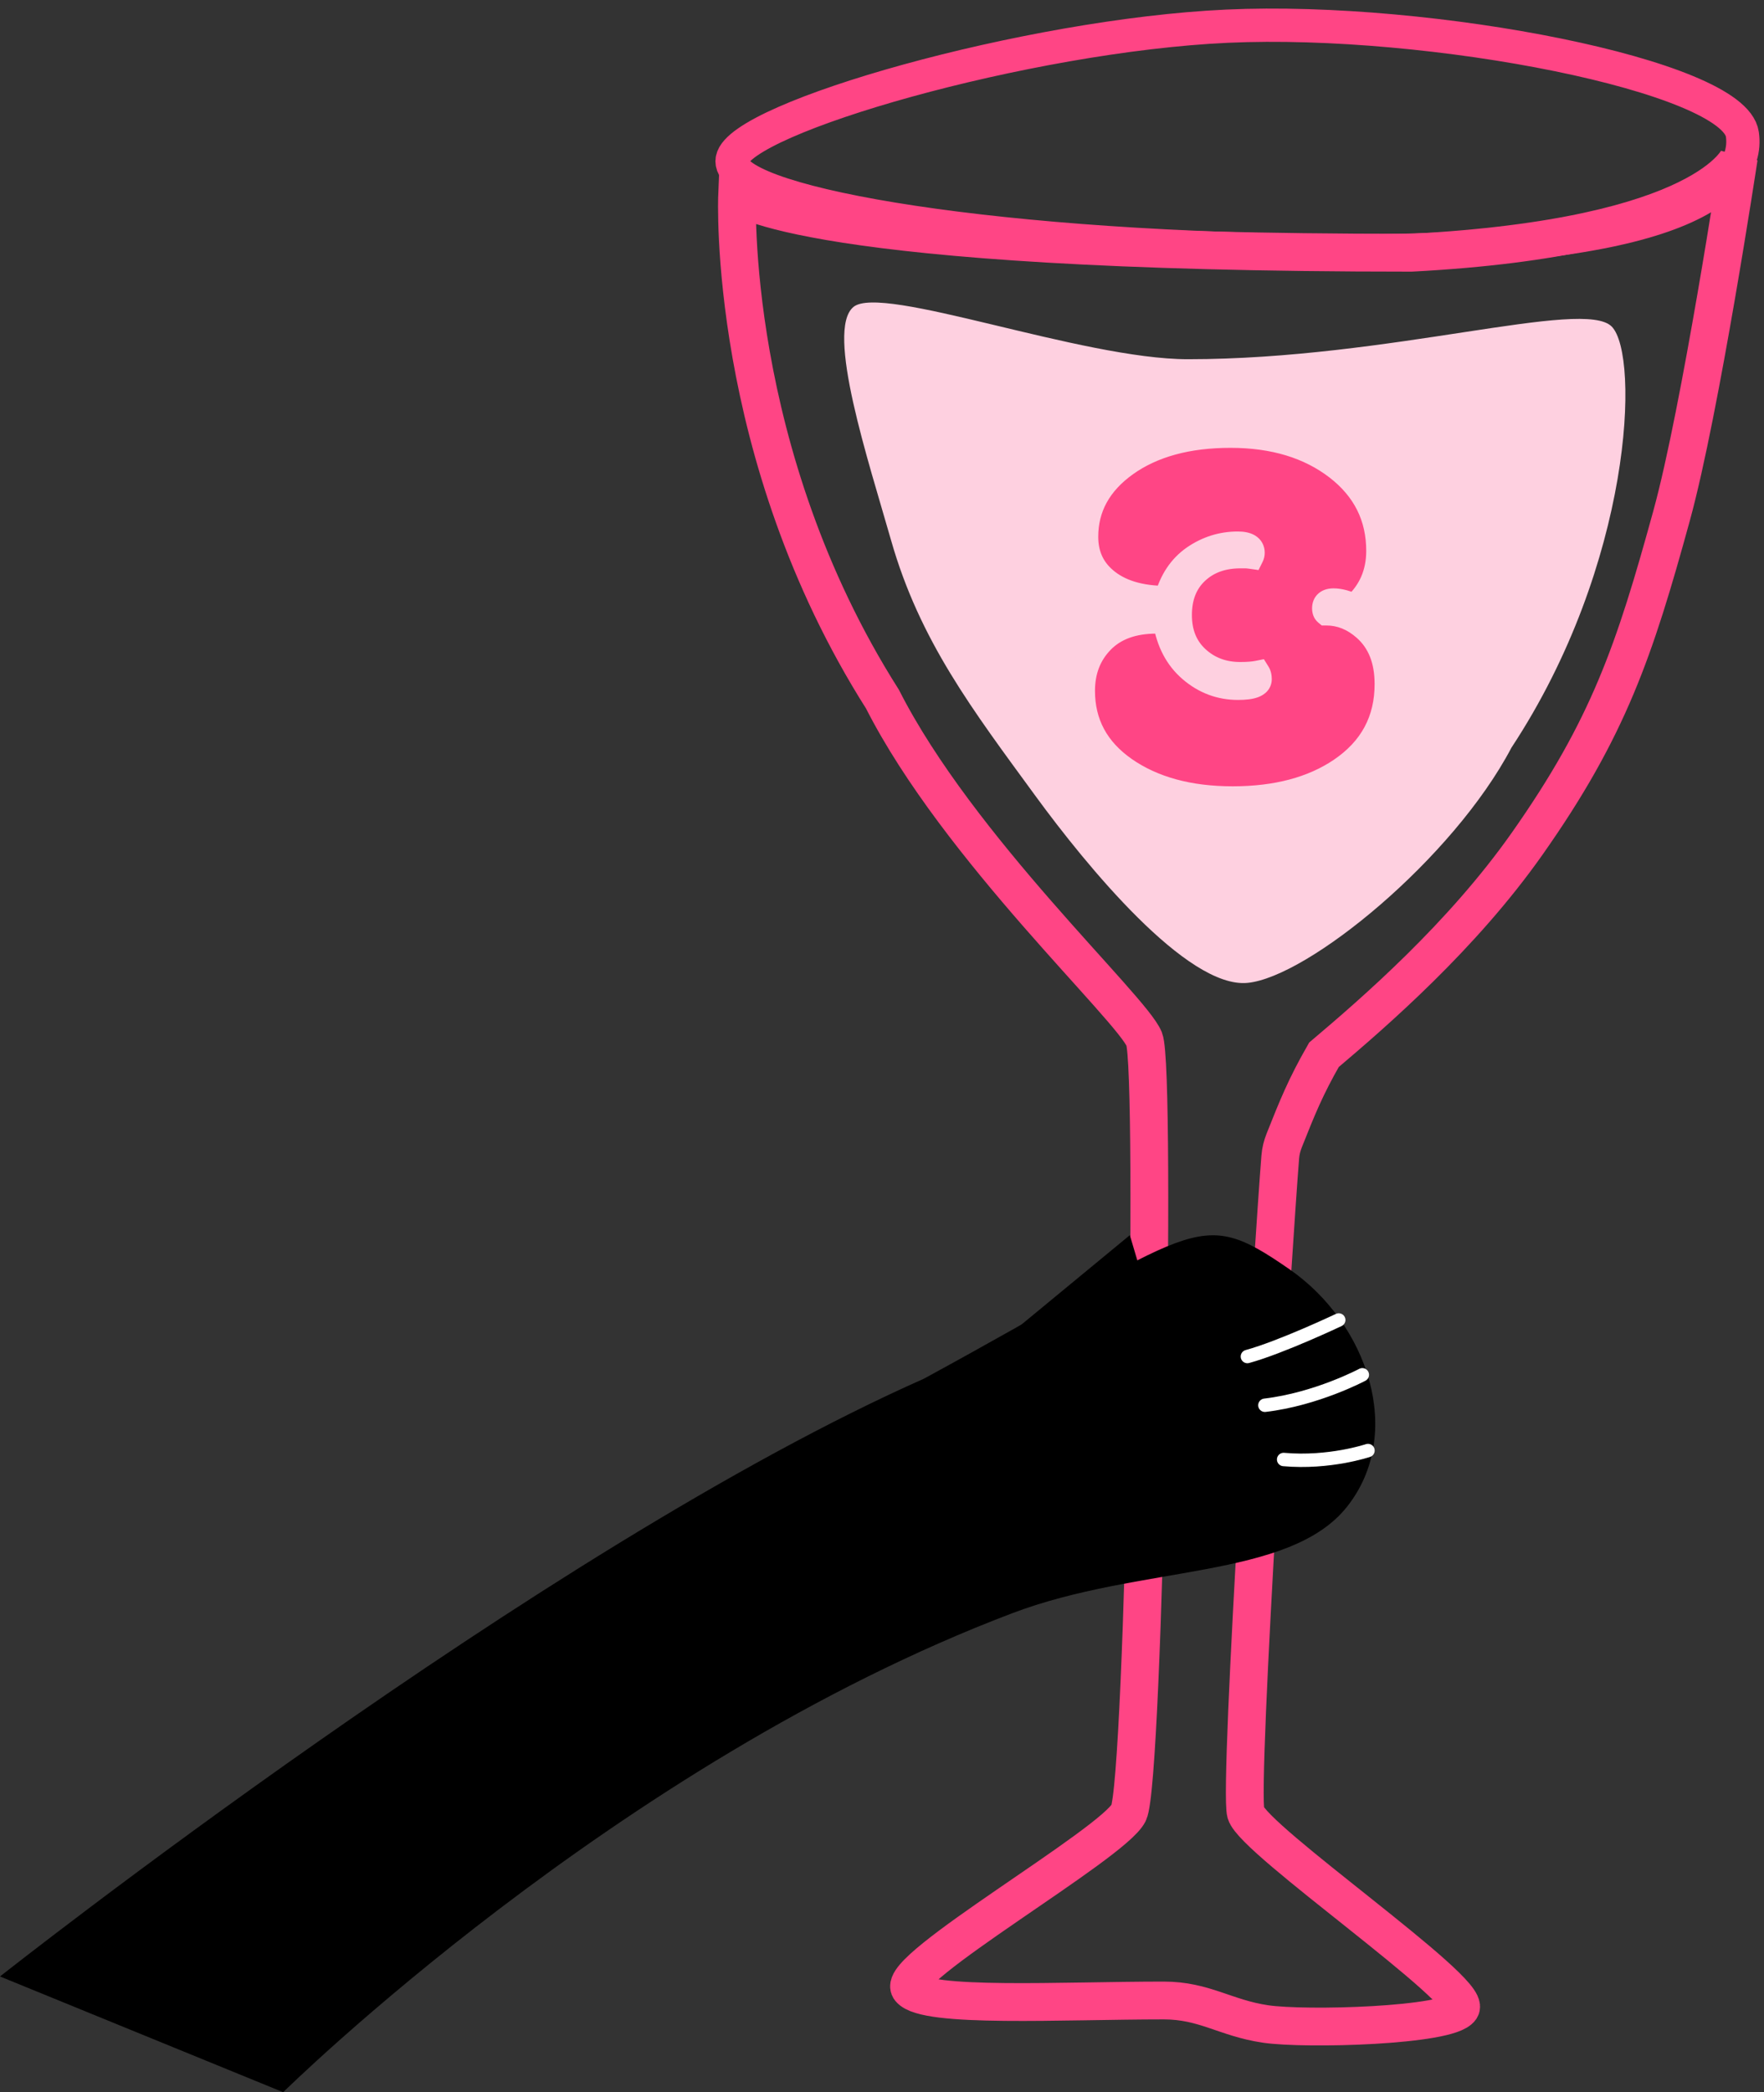 <svg width="140" height="166" viewBox="0 0 140 166" fill="none" xmlns="http://www.w3.org/2000/svg">
<rect x="0" y="0" width="140" height="166" fill="#333333" stroke="none"/>
<path d="M119.959 59.317C129.555 44.752 130.151 28.233 127.926 25.922C125.7 23.61 110.296 28.502 94.289 28.502C85.826 28.503 69.976 22.505 67.734 24.354C65.492 26.204 68.937 36.612 70.716 42.854C72.993 50.846 77.191 56.326 82.192 63.169C86.198 68.65 94.212 78.447 99.01 77.984C103.808 77.522 115.304 68.159 119.959 59.317Z" fill="#FED0E0"/>
<path d="M91.791 49.272H92.156C92.199 49.286 92.314 49.293 92.5 49.293C92.758 50.926 93.431 52.208 94.519 53.139C95.608 54.07 96.854 54.535 98.258 54.535C99.375 54.535 99.934 54.32 99.934 53.891C99.934 53.69 99.898 53.533 99.826 53.418C99.468 53.49 99.003 53.525 98.43 53.525C97.069 53.525 95.923 53.096 94.992 52.236C94.061 51.377 93.596 50.231 93.596 48.799C93.596 47.367 94.04 46.228 94.928 45.383C95.83 44.523 97.005 44.094 98.451 44.094H98.838C98.953 44.094 99.11 44.108 99.311 44.137C99.353 44.051 99.375 43.958 99.375 43.857C99.375 43.399 98.995 43.17 98.236 43.17C96.976 43.17 95.816 43.535 94.756 44.266C93.71 44.996 92.994 46.07 92.607 47.488C90.459 47.488 88.805 46.98 87.644 45.963C86.656 45.103 86.162 43.979 86.162 42.59C86.162 40.255 87.222 38.329 89.342 36.81C91.476 35.292 94.247 34.533 97.656 34.533C101.079 34.533 103.901 35.385 106.121 37.09C108.327 38.794 109.43 41 109.43 43.707C109.43 45.497 108.785 46.973 107.496 48.133C106.866 47.832 106.314 47.682 105.842 47.682C105.369 47.682 105.133 47.875 105.133 48.262C105.133 48.434 105.176 48.555 105.262 48.627C106.393 48.627 107.424 49.042 108.355 49.873C109.516 50.904 110.096 52.372 110.096 54.277C110.096 57.171 108.871 59.448 106.422 61.109C104.173 62.628 101.309 63.387 97.828 63.387C94.362 63.387 91.505 62.606 89.256 61.045C87.022 59.484 85.904 57.407 85.904 54.815C85.904 53.225 86.413 51.907 87.43 50.861C88.461 49.801 89.915 49.272 91.791 49.272Z" fill="#FF4585"/>
<path d="M92.156 49.272L92.472 48.323L92.319 48.272H92.156V49.272ZM92.5 49.293L93.488 49.137L93.355 48.293H92.5V49.293ZM94.519 53.139L93.87 53.899L94.519 53.139ZM99.826 53.418L100.674 52.888L100.308 52.302L99.63 52.437L99.826 53.418ZM94.928 45.383L95.617 46.107L95.617 46.107L94.928 45.383ZM99.311 44.137L99.169 45.127L99.883 45.229L100.205 44.584L99.311 44.137ZM94.756 44.266L94.188 43.442L94.183 43.446L94.756 44.266ZM92.607 47.488V48.488H93.371L93.572 47.751L92.607 47.488ZM87.644 45.963L88.304 45.211L88.301 45.208L87.644 45.963ZM89.342 36.81L88.762 35.996L88.76 35.998L89.342 36.81ZM106.121 37.09L106.733 36.299L106.73 36.297L106.121 37.09ZM107.496 48.133L107.065 49.035L107.668 49.323L108.165 48.876L107.496 48.133ZM105.262 48.627L104.622 49.395L104.9 49.627H105.262V48.627ZM108.355 49.873L107.69 50.619L107.691 50.62L108.355 49.873ZM106.422 61.109L106.981 61.938L106.983 61.937L106.422 61.109ZM89.256 61.045L88.683 61.865L88.686 61.866L89.256 61.045ZM87.43 50.861L86.713 50.164L86.713 50.164L87.43 50.861ZM91.791 50.272H92.156V48.272H91.791V50.272ZM91.84 50.22C92 50.273 92.161 50.282 92.212 50.286C92.299 50.291 92.397 50.293 92.5 50.293V48.293C92.46 48.293 92.426 48.293 92.398 48.292C92.369 48.291 92.349 48.29 92.337 48.289C92.331 48.289 92.328 48.289 92.327 48.289C92.326 48.289 92.33 48.289 92.337 48.29C92.344 48.291 92.358 48.293 92.377 48.297C92.387 48.299 92.4 48.302 92.415 48.306C92.431 48.31 92.45 48.315 92.472 48.323L91.84 50.22ZM91.512 49.449C91.801 51.279 92.573 52.789 93.87 53.899L95.169 52.379C94.289 51.626 93.715 50.573 93.488 49.137L91.512 49.449ZM93.87 53.899C95.135 54.981 96.611 55.535 98.258 55.535V53.535C97.098 53.535 96.081 53.158 95.169 52.379L93.87 53.899ZM98.258 55.535C98.852 55.535 99.419 55.482 99.874 55.307C100.108 55.217 100.373 55.072 100.585 54.828C100.813 54.564 100.934 54.237 100.934 53.891H98.934C98.934 53.76 98.984 53.62 99.073 53.518C99.145 53.434 99.201 53.423 99.156 53.441C99.114 53.457 99.024 53.483 98.864 53.503C98.707 53.523 98.507 53.535 98.258 53.535V55.535ZM100.934 53.891C100.934 53.588 100.882 53.221 100.674 52.888L98.978 53.948C98.944 53.894 98.934 53.853 98.932 53.844C98.93 53.835 98.934 53.848 98.934 53.891H100.934ZM99.63 52.437C99.362 52.491 98.969 52.525 98.43 52.525V54.525C99.036 54.525 99.574 54.488 100.022 54.398L99.63 52.437ZM98.43 52.525C97.3 52.525 96.402 52.177 95.671 51.502L94.314 52.971C95.444 54.014 96.838 54.525 98.43 54.525V52.525ZM95.671 51.502C94.972 50.857 94.596 49.992 94.596 48.799H92.596C92.596 50.47 93.15 51.897 94.314 52.971L95.671 51.502ZM94.596 48.799C94.596 47.59 94.961 46.731 95.617 46.107L94.238 44.658C93.118 45.724 92.596 47.143 92.596 48.799H94.596ZM95.617 46.107C96.304 45.453 97.217 45.094 98.451 45.094V43.094C96.792 43.094 95.356 43.594 94.238 44.659L95.617 46.107ZM98.451 45.094H98.838V43.094H98.451V45.094ZM98.838 45.094C98.882 45.094 98.986 45.1 99.169 45.127L99.452 43.147C99.234 43.116 99.022 43.094 98.838 43.094V45.094ZM100.205 44.584C100.32 44.353 100.375 44.106 100.375 43.857H98.375C98.375 43.809 98.387 43.748 98.416 43.69L100.205 44.584ZM100.375 43.857C100.375 43.292 100.109 42.789 99.607 42.486C99.186 42.232 98.684 42.17 98.236 42.17V44.17C98.379 44.17 98.476 44.181 98.537 44.193C98.6 44.206 98.602 44.215 98.573 44.198C98.538 44.176 98.476 44.127 98.428 44.04C98.381 43.955 98.375 43.883 98.375 43.857H100.375ZM98.236 42.17C96.769 42.17 95.411 42.599 94.188 43.442L95.323 45.089C96.22 44.471 97.183 44.17 98.236 44.17V42.17ZM94.183 43.446C92.917 44.33 92.081 45.618 91.643 47.225L93.572 47.751C93.907 46.523 94.504 45.662 95.329 45.085L94.183 43.446ZM92.607 46.488C90.606 46.488 89.221 46.015 88.304 45.211L86.985 46.715C88.388 47.945 90.311 48.488 92.607 48.488V46.488ZM88.301 45.208C87.546 44.552 87.162 43.71 87.162 42.59H85.162C85.162 44.249 85.767 45.656 86.988 46.718L88.301 45.208ZM87.162 42.59C87.162 40.619 88.031 38.979 89.924 37.623L88.76 35.998C86.413 37.678 85.162 39.891 85.162 42.59H87.162ZM89.921 37.625C91.842 36.259 94.393 35.533 97.656 35.533V33.533C94.102 33.533 91.11 34.325 88.762 35.996L89.921 37.625ZM97.656 35.533C100.91 35.533 103.503 36.34 105.512 37.883L106.73 36.297C104.299 34.43 101.249 33.533 97.656 33.533V35.533ZM105.51 37.881C107.479 39.403 108.43 41.32 108.43 43.707H110.43C110.43 40.68 109.175 38.186 106.733 36.299L105.51 37.881ZM108.43 43.707C108.43 45.224 107.898 46.426 106.827 47.389L108.165 48.876C109.672 47.519 110.43 45.77 110.43 43.707H108.43ZM107.927 47.23C107.221 46.894 106.517 46.682 105.842 46.682V48.682C106.112 48.682 106.511 48.771 107.065 49.035L107.927 47.23ZM105.842 46.682C105.495 46.682 105.049 46.749 104.677 47.053C104.267 47.388 104.133 47.855 104.133 48.262H106.133C106.133 48.265 106.132 48.313 106.103 48.385C106.071 48.463 106.017 48.541 105.943 48.601C105.808 48.711 105.716 48.682 105.842 48.682V46.682ZM104.133 48.262C104.133 48.57 104.208 49.05 104.622 49.395L105.902 47.859C106.144 48.06 106.133 48.297 106.133 48.262H104.133ZM105.262 49.627C106.122 49.627 106.922 49.934 107.69 50.619L109.021 49.127C107.927 48.151 106.665 47.627 105.262 47.627V49.627ZM107.691 50.62C108.59 51.42 109.096 52.588 109.096 54.277H111.096C111.096 52.157 110.441 50.389 109.02 49.126L107.691 50.62ZM109.096 54.277C109.096 56.83 108.043 58.801 105.86 60.282L106.983 61.937C109.699 60.094 111.096 57.511 111.096 54.277H109.096ZM105.862 60.281C103.82 61.66 101.165 62.387 97.828 62.387V64.387C101.452 64.387 104.526 63.596 106.981 61.938L105.862 60.281ZM97.828 62.387C94.511 62.387 91.868 61.641 89.826 60.224L88.686 61.866C91.141 63.571 94.213 64.387 97.828 64.387V62.387ZM89.829 60.225C87.846 58.84 86.904 57.061 86.904 54.815H84.904C84.904 57.753 86.197 60.128 88.683 61.865L89.829 60.225ZM86.904 54.815C86.904 53.459 87.328 52.4 88.147 51.559L86.713 50.164C85.497 51.414 84.904 52.99 84.904 54.815H86.904ZM88.146 51.559C88.942 50.741 90.108 50.272 91.791 50.272V48.272C89.721 48.272 87.98 48.862 86.713 50.164L88.146 51.559Z" fill="#FED0E0"/>
<path d="M70.039 55.474C57.636 35.941 58.5 15.5 58.5 15.5C58.5 15.5 63.635 20.053 112.005 20.053C135.605 18.813 138 12.5 138 12.5C138 12.5 134.97 32.53 132.671 40.901C129.728 51.619 127.663 57.769 121.199 66.947C116.022 74.297 109.106 80.279 105.076 83.69C103.605 86.259 102.956 87.888 101.937 90.448L101.924 90.48C101.753 90.912 101.644 91.337 101.608 91.8C101.087 98.361 98.282 141.768 98.874 143.842C99.494 146.012 116.858 157.949 115.928 159.345C114.998 160.74 103.62 161.061 100.425 160.585C97.229 160.108 95.594 158.724 92.363 158.724C84.302 158.724 73.449 159.345 72.209 157.794C70.969 156.244 88.332 146.322 89.573 143.842C90.813 141.361 91.805 84.93 90.813 82.45C89.821 79.969 76.055 67.332 70.039 55.474Z" stroke="#FF4585" stroke-width="3"/>
<path d="M73.32 109.392C43.112 122.77 0 156.817 0 156.817L22.475 166C22.475 166 48.922 139.904 80.328 128C90.515 124.139 102.319 125.342 106.911 119.542C111.502 113.742 108.554 104.997 102.319 100.692C94.902 95.571 95.311 97.424 73.32 109.392Z" fill="black"/>
<path d="M89.67 98L79 106.799L90.5 100.799L89.67 98Z" fill="black"/>
<path d="M99 107.63C101.658 106.905 106.25 104.73 106.25 104.73" stroke="white" stroke-width="1.064" stroke-linecap="round"/>
<path d="M100.388 111.496C104.496 111.012 108.121 109.079 108.121 109.079" stroke="white" stroke-width="1.064" stroke-linecap="round"/>
<path d="M101.876 115.8C105.501 116.124 108.57 115.089 108.57 115.089" stroke="white" stroke-width="1.064" stroke-linecap="round"/>
<path d="M97.374 2.078C81.514 2.808 58.774 9.337 58.115 12.636C57.455 15.934 77.249 19.564 104.632 19.893C132.015 20.223 138.943 15.275 138.283 10.657C137.623 6.038 113.582 1.333 97.374 2.078Z" stroke="#FF4585" stroke-width="2.639"/>
</svg>
